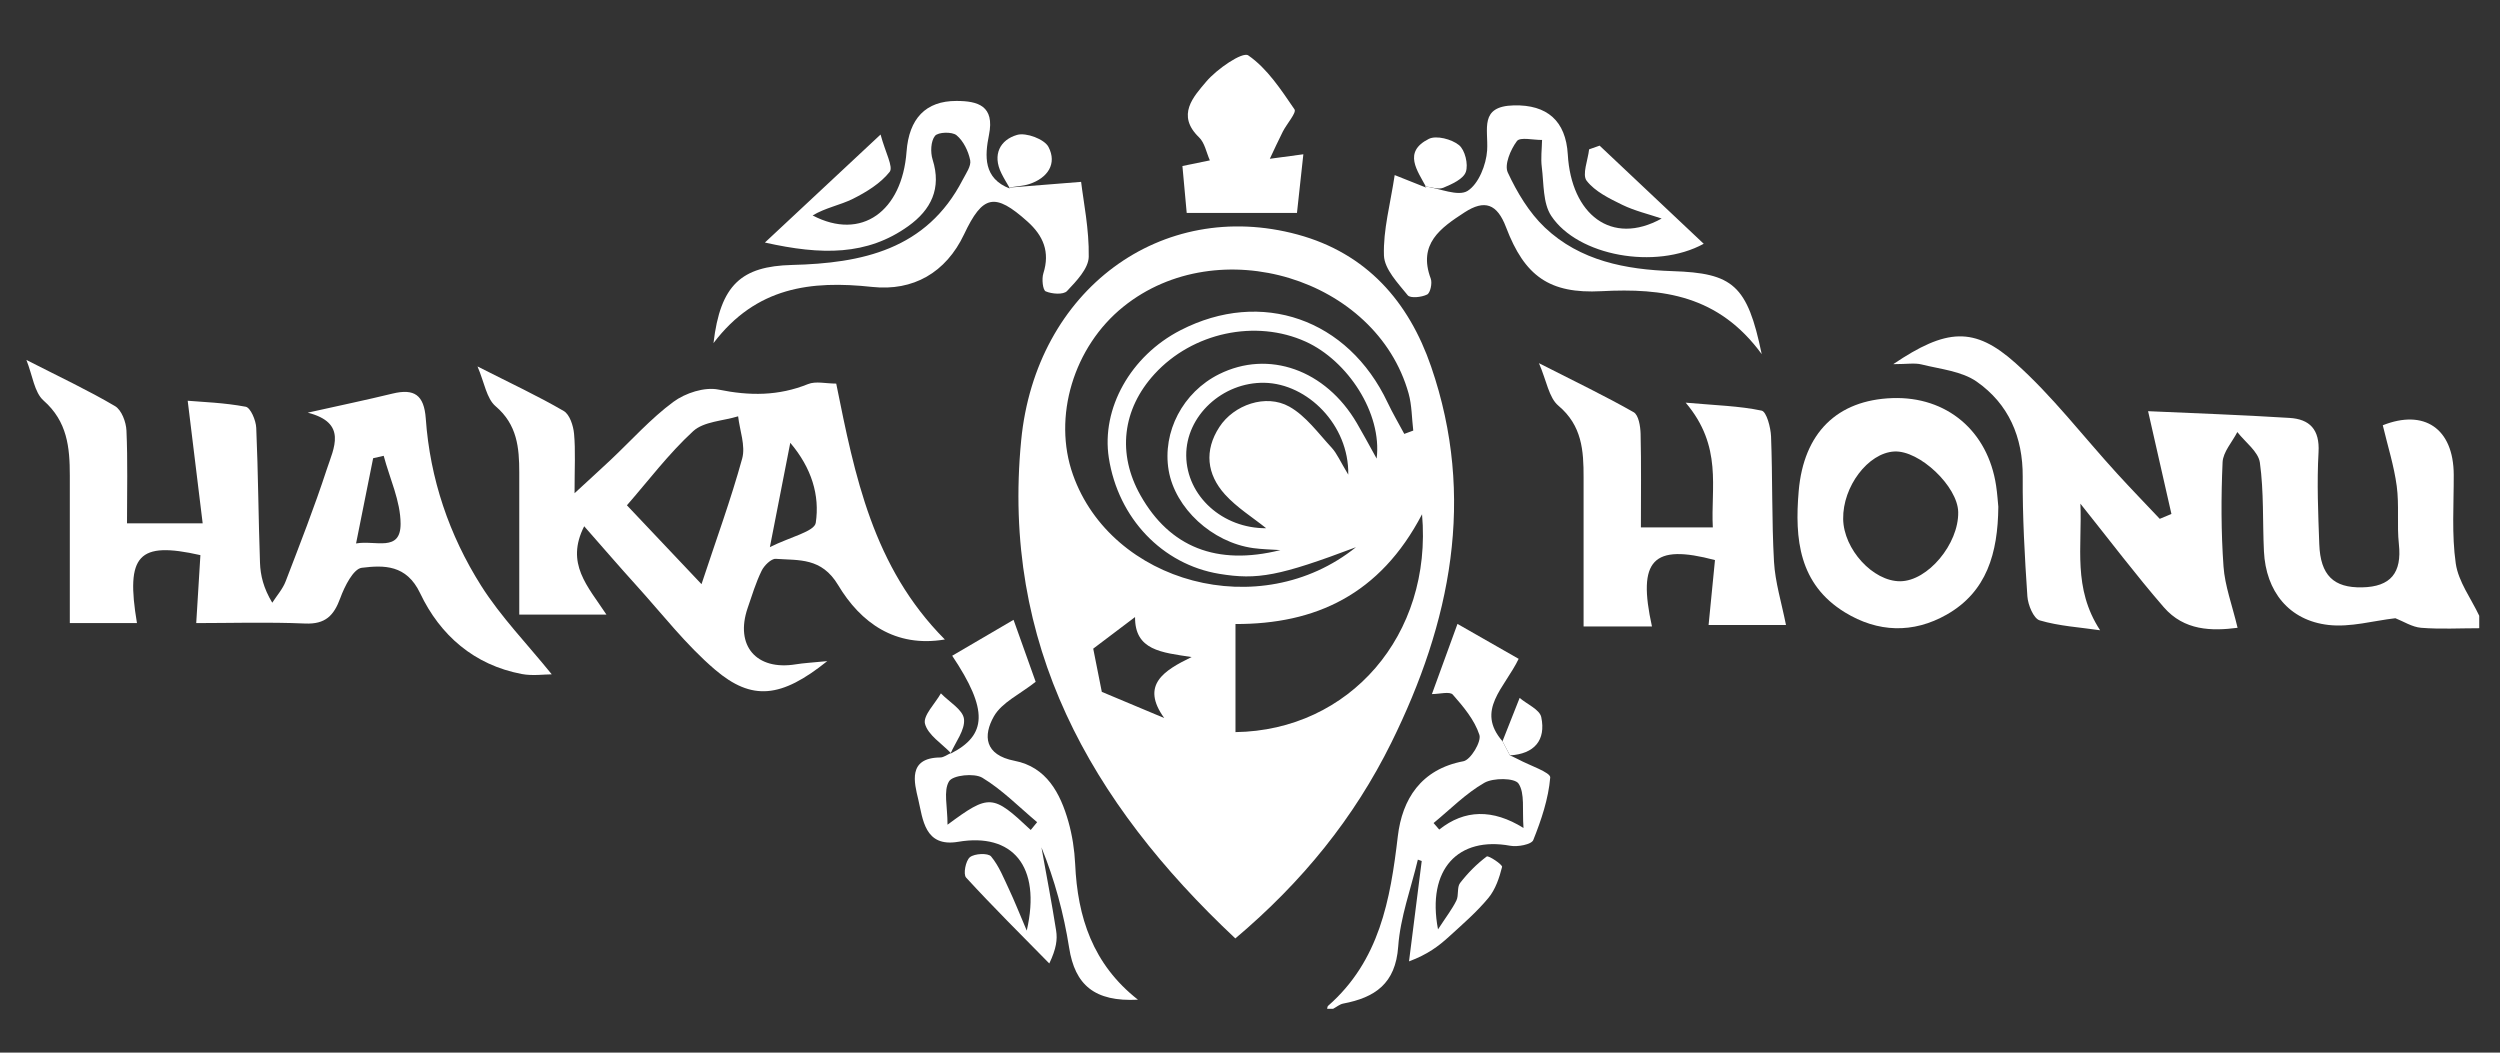 <svg width="228" height="96" viewBox="0 0 228 96" fill="none" xmlns="http://www.w3.org/2000/svg">
<rect x="0" y="0" width="228" height="96" fill="#333333" stroke="none"/>
<path d="M226.106 57.294C224.335 57.294 222.565 57.395 220.806 57.255C219.983 57.187 219.193 56.669 218.459 56.382C216.47 56.607 214.364 57.226 212.353 56.996C208.751 56.585 206.644 53.933 206.471 50.279C206.342 47.583 206.471 44.853 206.101 42.19C205.961 41.188 204.762 40.326 204.045 39.403C203.574 40.321 202.745 41.216 202.7 42.156C202.56 45.32 202.56 48.501 202.784 51.659C202.908 53.432 203.569 55.166 204.067 57.255C201.72 57.559 199.199 57.53 197.334 55.374C194.79 52.436 192.443 49.328 189.732 45.934C189.906 49.868 189.015 53.623 191.53 57.48C189.687 57.209 187.794 57.103 186.023 56.579C185.463 56.416 184.948 55.166 184.897 54.383C184.651 50.758 184.449 47.121 184.472 43.49C184.494 39.842 183.178 36.842 180.281 34.809C178.909 33.847 176.965 33.667 175.251 33.239C174.623 33.081 173.917 33.211 172.663 33.211C177.503 29.951 180.052 29.748 183.816 33.115C187.189 36.127 189.978 39.792 193.048 43.153C194.331 44.56 195.664 45.934 196.97 47.318C197.323 47.172 197.681 47.02 198.034 46.874C197.356 43.896 196.678 40.912 195.905 37.5C200.011 37.686 204.415 37.838 208.807 38.114C210.638 38.227 211.568 39.161 211.451 41.238C211.294 44.025 211.417 46.829 211.518 49.627C211.619 52.481 212.84 53.618 215.417 53.567C218.05 53.517 219.058 52.227 218.778 49.632C218.588 47.876 218.817 46.074 218.582 44.329C218.336 42.488 217.764 40.692 217.31 38.784C221.047 37.298 223.764 39.032 223.781 43.299C223.792 46.001 223.585 48.743 223.966 51.394C224.206 53.049 225.36 54.575 226.106 56.157V57.277V57.294Z" fill="white"/>
<path d="M121.034 92C121.062 91.91 121.057 91.786 121.118 91.736C125.807 87.626 126.799 82.081 127.482 76.26C127.88 72.899 129.583 70.157 133.465 69.425C134.12 69.302 135.123 67.635 134.921 67.022C134.485 65.671 133.471 64.455 132.496 63.351C132.221 63.036 131.286 63.3 130.591 63.3C131.314 61.313 132.008 59.41 132.922 56.9C134.821 57.98 136.641 59.022 138.501 60.086C137.207 62.771 134.557 64.759 137.028 67.602C137.252 68.029 137.482 68.463 137.706 68.891C137.952 69.009 138.21 69.116 138.451 69.245C139.481 69.803 141.42 70.439 141.381 70.906C141.218 72.848 140.568 74.785 139.834 76.614C139.672 77.02 138.406 77.256 137.728 77.132C133.017 76.271 130.098 79.227 131.146 84.76C131.896 83.606 132.44 82.908 132.821 82.131C133.056 81.653 132.86 80.921 133.157 80.533C133.857 79.626 134.681 78.793 135.588 78.112C135.751 77.994 137.039 78.855 136.989 79.063C136.742 80.054 136.384 81.118 135.745 81.889C134.681 83.173 133.403 84.282 132.165 85.408C131.219 86.275 130.193 87.052 128.502 87.677C128.888 84.625 129.275 81.574 129.661 78.523C129.544 78.484 129.426 78.438 129.308 78.399C128.681 81.039 127.706 83.651 127.516 86.326C127.275 89.715 125.398 90.975 122.496 91.527C122.177 91.589 121.886 91.843 121.583 92H121.023H121.034ZM130.742 75.061C130.916 75.258 131.09 75.46 131.258 75.657C133.573 73.815 136.135 73.766 138.944 75.511C138.815 73.817 139.084 72.353 138.49 71.463C138.143 70.94 136.193 70.923 135.375 71.39C133.683 72.359 132.272 73.805 130.742 75.061Z" fill="white"/>
<path d="M112.66 85.583C99.372 73.113 91.333 58.684 93.131 40.169C94.464 26.416 105.937 18.033 118.334 21.389C124.642 23.1 128.48 27.508 130.519 33.436C134.631 45.387 132.3 56.787 126.883 67.743C123.505 74.577 118.788 80.415 112.665 85.583H112.66ZM123.684 49.897C116.676 52.543 114.676 52.908 111.197 52.334C105.999 51.473 101.982 47.262 101.125 41.762C100.425 37.253 103.114 32.456 107.657 30.12C115.052 26.314 122.95 29.084 126.552 36.718C127.012 37.692 127.566 38.621 128.071 39.572C128.345 39.471 128.62 39.369 128.889 39.268C128.754 38.136 128.765 36.965 128.463 35.879C125.516 25.363 111.113 20.994 102.453 27.97C97.909 31.623 95.988 38.029 97.853 43.293C101.349 53.167 114.906 56.945 123.673 49.897H123.684ZM129.69 46.902C125.847 54.26 119.942 56.928 112.676 56.911V66.769C123.051 66.622 130.659 57.941 129.69 46.896V46.902ZM116.76 50.167C115.937 50.111 115.102 50.099 114.29 49.987C110.531 49.463 107.17 46.35 106.581 42.894C105.988 39.381 107.881 35.772 111.175 34.128C115.696 31.876 120.9 33.717 123.751 38.598C124.278 39.493 124.765 40.411 125.55 41.824C126.065 37.675 122.9 32.895 119.085 31.161C114.514 29.09 108.761 30.323 105.293 34.111C102.346 37.331 101.876 41.402 104.021 45.19C106.682 49.891 110.951 51.619 116.76 50.172V50.167ZM115.466 48.168C114.239 47.183 112.805 46.294 111.718 45.095C110.06 43.259 109.808 41.086 111.209 38.941C112.525 36.92 115.449 35.89 117.584 37.084C119.102 37.934 120.228 39.516 121.455 40.839C121.936 41.362 122.222 42.066 122.962 43.288C123.04 38.745 119.231 34.99 115.326 34.911C111.489 34.832 108.144 37.94 108.184 41.559C108.223 45.252 111.506 48.197 115.472 48.174L115.466 48.168ZM100.486 63.098C102.464 63.926 104.156 64.635 106.178 65.485C103.999 62.468 106.144 61.15 108.677 59.923C105.937 59.506 103.489 59.315 103.517 56.275C102.189 57.277 100.918 58.24 99.702 59.157C99.954 60.441 100.268 62 100.486 63.104V63.098Z" fill="white"/>
<path d="M17.896 56.832C18.036 54.524 18.16 52.553 18.277 50.628C12.602 49.345 11.448 50.606 12.49 56.821H6.367C6.367 52.21 6.367 47.785 6.367 43.366C6.367 40.81 6.143 38.44 3.975 36.532C3.129 35.789 2.973 34.246 2.407 32.827C5.505 34.409 8.065 35.608 10.49 37.038C11.084 37.387 11.499 38.485 11.532 39.262C11.656 42.032 11.583 44.813 11.583 47.729H18.484C18.047 44.16 17.616 40.619 17.118 36.548C18.423 36.661 20.445 36.723 22.411 37.095C22.848 37.179 23.341 38.333 23.369 39.02C23.549 43.113 23.565 47.211 23.711 51.309C23.75 52.48 24.03 53.64 24.831 54.968C25.246 54.321 25.784 53.719 26.053 53.015C27.352 49.632 28.674 46.254 29.8 42.809C30.439 40.861 31.711 38.564 28.064 37.635C31.016 36.976 33.419 36.475 35.8 35.895C37.783 35.417 38.674 36.014 38.831 38.175C39.217 43.659 40.96 48.798 43.878 53.415C45.665 56.241 48.046 58.69 50.321 61.499C49.615 61.499 48.567 61.657 47.587 61.471C43.234 60.643 40.142 57.941 38.316 54.102C37.072 51.484 35.01 51.535 32.994 51.782C32.226 51.878 31.425 53.477 31.038 54.535C30.45 56.145 29.677 56.944 27.829 56.866C24.4 56.719 20.955 56.826 17.896 56.826V56.832ZM34.993 41.57C34.674 41.643 34.349 41.717 34.03 41.79C33.526 44.295 33.027 46.8 32.473 49.564C34.226 49.243 36.545 50.397 36.534 47.763C36.528 45.697 35.542 43.636 34.993 41.57Z" fill="white"/>
<path d="M86.151 58.324C81.647 59.079 78.493 56.793 76.437 53.359C74.924 50.831 72.868 51.118 70.751 50.966C70.336 50.938 69.686 51.58 69.457 52.059C68.93 53.139 68.577 54.31 68.185 55.453C67.014 58.887 68.975 61.173 72.572 60.587C73.289 60.469 74.017 60.435 75.445 60.295C71.255 63.661 68.583 63.948 65.216 61.077C62.555 58.808 60.376 55.971 58.012 53.364C56.477 51.67 54.987 49.936 53.278 47.994C51.553 51.4 53.581 53.438 55.306 56.05H47.357C47.357 51.738 47.357 47.414 47.357 43.096C47.357 40.833 47.172 38.728 45.2 37.05C44.371 36.346 44.181 34.894 43.548 33.419C46.573 34.956 49.054 36.11 51.413 37.483C51.956 37.799 52.287 38.823 52.354 39.561C52.494 41.092 52.399 42.646 52.399 44.982C53.872 43.62 54.796 42.787 55.698 41.937C57.592 40.152 59.34 38.182 61.412 36.65C62.499 35.845 64.258 35.271 65.524 35.53C68.359 36.11 70.992 36.121 73.692 35.029C74.398 34.742 75.322 34.984 76.263 34.984C77.955 43.355 79.591 51.709 86.173 58.324H86.151ZM57.172 46.08C59.401 48.439 61.536 50.696 63.978 53.275C65.311 49.232 66.656 45.568 67.687 41.818C68.006 40.653 67.463 39.257 67.317 37.968C65.927 38.395 64.185 38.435 63.216 39.324C60.975 41.385 59.115 43.862 57.172 46.086V46.08ZM70.213 49.897C72.079 48.962 74.28 48.478 74.398 47.679C74.773 45.173 74.022 42.68 72.073 40.383C71.451 43.552 70.919 46.277 70.213 49.897Z" fill="white"/>
<path d="M140.339 33.115C143.701 34.826 146.401 36.121 148.994 37.596C149.437 37.849 149.605 38.874 149.622 39.555C149.689 42.336 149.65 45.123 149.65 48.101H156.21C156.008 44.492 157.129 40.726 153.734 36.723C156.529 36.971 158.635 37.022 160.663 37.45C161.106 37.545 161.487 38.975 161.52 39.803C161.666 43.614 161.576 47.436 161.789 51.236C161.896 53.105 162.473 54.946 162.882 57.001H155.823C156.008 55.126 156.21 53.083 156.406 51.079C150.725 49.57 149.319 51.056 150.658 57.131H144.423C144.423 52.531 144.418 48.039 144.423 43.541C144.429 41.092 144.283 38.812 142.126 36.999C141.252 36.267 141.051 34.725 140.345 33.103L140.339 33.115Z" fill="white"/>
<path d="M92.033 17.11C93.977 16.952 95.921 16.8 98.598 16.586C98.811 18.393 99.338 20.916 99.293 23.426C99.27 24.496 98.156 25.65 97.31 26.545C96.979 26.894 95.937 26.815 95.371 26.573C95.097 26.455 94.996 25.436 95.153 24.935C95.775 22.976 95.153 21.501 93.702 20.201C90.722 17.532 89.624 17.774 87.926 21.366C86.263 24.879 83.271 26.568 79.546 26.168C73.972 25.566 68.964 26.157 65.07 31.291C65.698 25.96 67.625 24.282 72.23 24.164C78.588 24.006 84.504 22.785 87.798 16.395C88.094 15.821 88.588 15.14 88.481 14.611C88.313 13.783 87.865 12.854 87.237 12.336C86.834 11.998 85.557 12.038 85.271 12.392C84.885 12.871 84.845 13.89 85.053 14.549C85.887 17.189 84.913 19.131 82.845 20.617C79.081 23.319 74.935 23.28 69.759 22.12C73.4 18.72 76.521 15.804 80.308 12.269C80.745 13.907 81.49 15.224 81.137 15.675C80.302 16.727 79.019 17.515 77.781 18.135C76.616 18.714 75.277 18.945 74.112 19.649C78.577 21.991 82.274 19.255 82.677 13.834C82.901 10.816 84.42 9.2 87.226 9.206C89.176 9.206 90.733 9.645 90.195 12.302C89.809 14.216 89.669 16.277 92.106 17.2L92.038 17.121L92.033 17.11Z" fill="white"/>
<path d="M129.981 16.997C131.303 17.183 132.983 17.949 133.846 17.408C134.849 16.778 135.543 15.021 135.627 13.71C135.745 11.773 134.888 9.684 138.064 9.611C141.095 9.538 142.804 11.019 142.983 14.092C143.297 19.542 146.955 22.469 151.543 19.93C150.344 19.525 149.089 19.232 147.963 18.686C146.781 18.106 145.47 17.476 144.703 16.485C144.271 15.922 144.82 14.599 144.927 13.62C145.246 13.507 145.565 13.394 145.885 13.282C149.016 16.237 152.148 19.187 155.38 22.233C150.988 24.637 143.885 23.342 141.47 19.683C140.703 18.517 140.804 16.755 140.613 15.252C140.507 14.436 140.619 13.597 140.636 12.764C139.846 12.775 138.636 12.477 138.344 12.865C137.767 13.636 137.179 15.021 137.51 15.731C138.356 17.549 139.454 19.39 140.899 20.758C144.109 23.792 148.266 24.586 152.523 24.727C158.041 24.907 159.363 25.982 160.668 32.298C156.73 26.905 151.638 26.264 146.053 26.556C141.302 26.81 139.045 25.177 137.353 20.73C136.535 18.573 135.398 18.179 133.56 19.373C131.387 20.786 129.297 22.238 130.485 25.413C130.636 25.824 130.446 26.714 130.154 26.86C129.656 27.114 128.619 27.221 128.384 26.928C127.493 25.824 126.261 24.547 126.216 23.302C126.138 20.972 126.799 18.613 127.196 15.967C128.524 16.496 129.303 16.806 130.081 17.116L129.981 17.014V16.997Z" fill="white"/>
<path d="M182.247 46.215C182.208 50.465 181.189 53.973 177.542 56.05C174.472 57.795 171.256 57.688 168.254 55.847C164.063 53.275 163.666 49.154 164.041 44.785C164.495 39.493 167.531 36.481 172.589 36.307C177.547 36.138 181.301 39.307 182.046 44.301C182.158 45.038 182.202 45.782 182.247 46.215ZM178.589 46.699C178.544 44.357 175.049 41.047 172.752 41.177C170.371 41.312 168.052 44.368 168.097 47.33C168.136 50.094 170.819 53.027 173.301 53.01C175.805 52.999 178.645 49.61 178.589 46.699Z" fill="white"/>
<path d="M86.671 68.744C90.022 67.055 90.15 64.753 86.84 59.804C88.694 58.724 90.514 57.654 92.436 56.528C93.316 58.994 93.993 60.902 94.453 62.18C93.024 63.312 91.377 64.055 90.649 65.322C89.652 67.072 89.769 68.851 92.531 69.386C95.433 69.949 96.699 72.325 97.439 74.937C97.791 76.181 97.993 77.498 98.055 78.793C98.268 83.635 99.651 87.93 103.78 91.172C99.814 91.381 98.032 89.816 97.506 86.438C97.013 83.314 96.189 80.246 94.979 77.279C95.433 79.806 95.92 82.328 96.318 84.862C96.447 85.672 96.341 86.517 95.696 87.868C93.147 85.273 90.565 82.711 88.106 80.032C87.831 79.733 88.066 78.489 88.459 78.174C88.884 77.836 90.111 77.78 90.386 78.106C91.114 78.979 91.551 80.11 92.049 81.163C92.514 82.148 92.912 83.167 93.64 84.873C95.002 78.934 92.296 75.939 87.389 76.772C84.302 77.296 84.167 74.683 83.742 72.893C83.394 71.418 82.739 69.11 85.747 69.082C86.072 69.082 86.397 68.817 86.728 68.677L86.671 68.733V68.744ZM94.004 75.691L94.587 74.982C92.94 73.603 91.411 72.032 89.596 70.934C88.856 70.484 86.896 70.692 86.554 71.255C86.027 72.116 86.414 73.541 86.414 75.213C90.24 72.387 90.531 72.432 93.999 75.691H94.004Z" fill="white"/>
<path d="M108.228 19.424C108.116 18.225 107.976 16.677 107.836 15.14C108.777 14.948 109.562 14.791 110.34 14.627C110.021 13.918 109.875 13.029 109.354 12.528C107.248 10.501 108.856 8.812 109.999 7.455C110.973 6.296 113.315 4.691 113.842 5.052C115.573 6.245 116.833 8.182 118.06 9.977C118.261 10.27 117.354 11.295 116.995 11.998C116.581 12.815 116.2 13.654 115.808 14.481C116.699 14.363 117.595 14.239 118.866 14.07C118.67 15.855 118.463 17.78 118.284 19.418H108.234L108.228 19.424Z" fill="white"/>
<path d="M92.106 17.188C91.842 16.727 91.562 16.282 91.327 15.803C90.481 14.092 91.22 12.747 92.761 12.302C93.584 12.065 95.254 12.69 95.624 13.405C96.419 14.937 95.551 16.231 93.881 16.783C93.293 16.974 92.643 16.997 92.027 17.104L92.1 17.188H92.106Z" fill="white"/>
<path d="M130.087 17.104C129.275 15.561 127.914 13.873 130.306 12.668C130.989 12.324 132.39 12.69 133.056 13.231C133.611 13.675 133.925 14.987 133.684 15.68C133.454 16.333 132.406 16.8 131.622 17.126C131.168 17.312 130.535 17.053 129.981 16.997L130.087 17.104Z" fill="white"/>
<path d="M137.706 68.891C137.482 68.463 137.252 68.03 137.028 67.602C137.549 66.285 138.07 64.968 138.591 63.65C139.274 64.23 140.417 64.709 140.563 65.401C141.005 67.518 139.924 68.756 137.712 68.891H137.706Z" fill="white"/>
<path d="M86.734 68.694C85.894 67.811 84.633 67.039 84.359 66.009C84.163 65.266 85.283 64.168 85.81 63.234C86.555 64.01 87.815 64.72 87.916 65.57C88.034 66.561 87.143 67.675 86.678 68.745C86.672 68.751 86.728 68.694 86.728 68.694H86.734Z" fill="white"/>
</svg>
